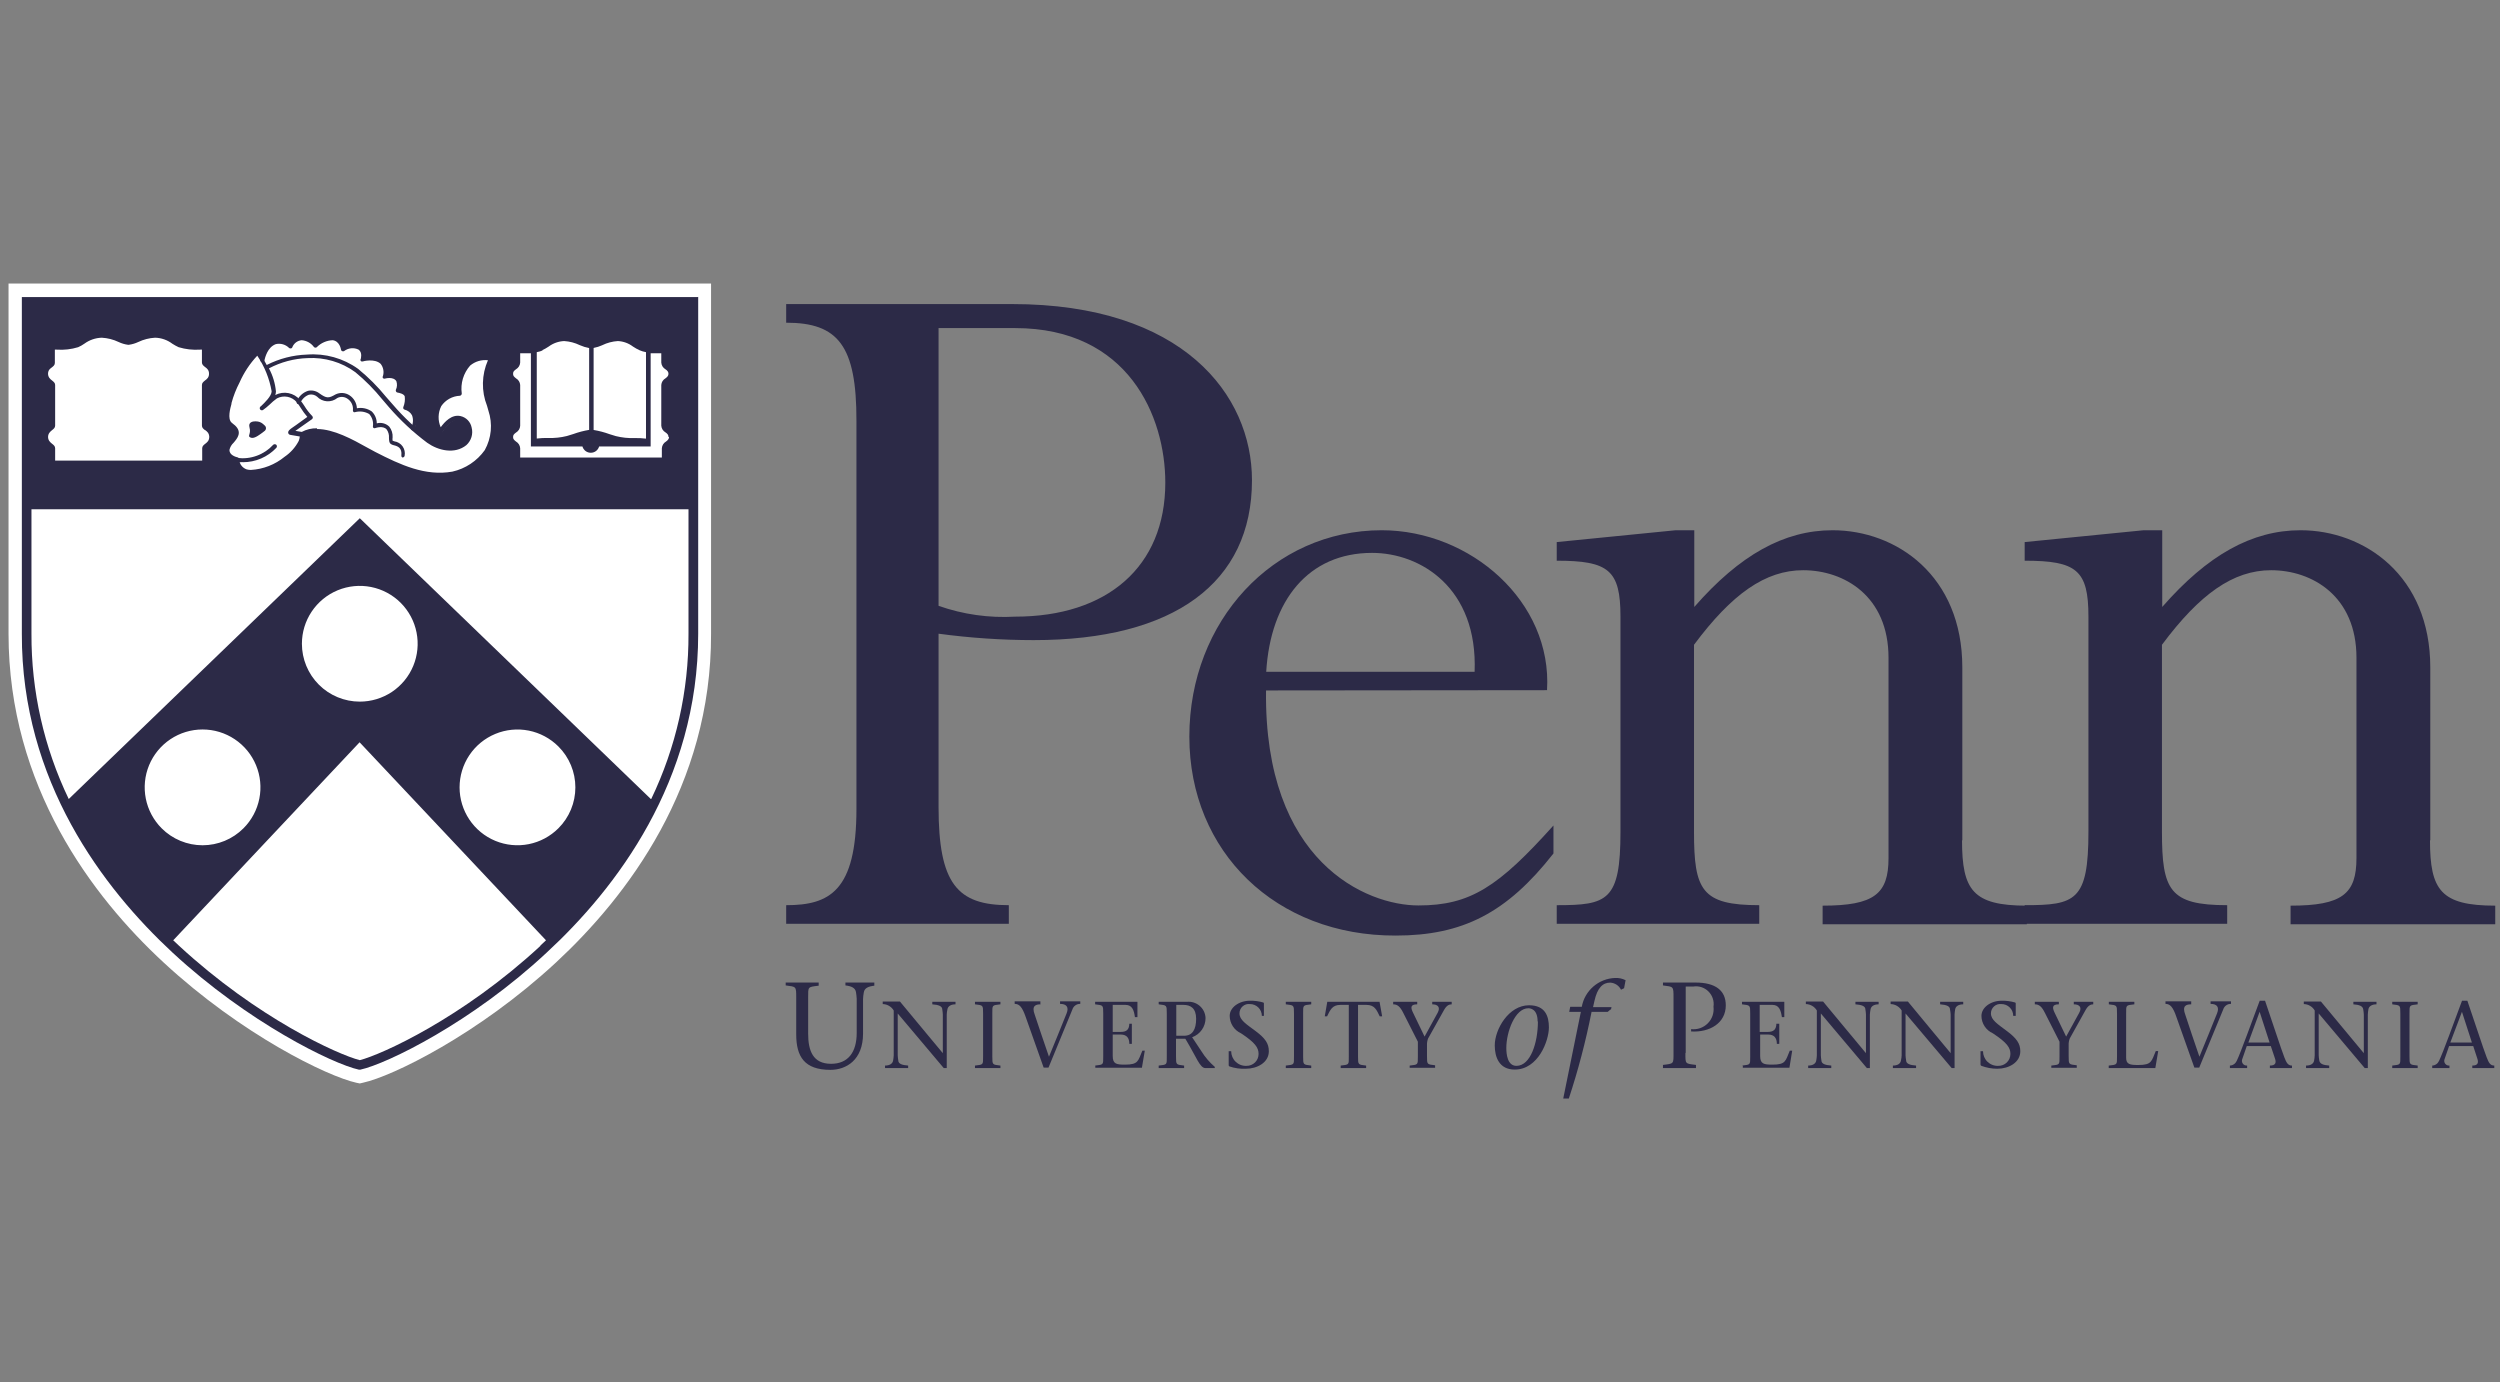 <svg xmlns="http://www.w3.org/2000/svg" fill="none" viewBox="0 0 123 68" height="68" width="123">
<rect x="0" y="0" width="123" height="68" fill="#808080" stroke="none"/>
<path fill="#2C2A47" d="M10.159 21.503C10.162 21.544 10.151 21.584 10.127 21.617C10.096 21.658 10.059 21.694 10.017 21.723C9.958 21.757 9.909 21.805 9.873 21.862C9.837 21.92 9.815 21.985 9.81 22.053V22.512H2.841V22.053C2.832 21.989 2.809 21.928 2.773 21.875C2.738 21.822 2.69 21.778 2.634 21.746C2.591 21.718 2.554 21.682 2.524 21.64C2.499 21.608 2.486 21.567 2.488 21.526C2.486 21.483 2.499 21.441 2.524 21.407C2.552 21.36 2.59 21.319 2.634 21.287C2.693 21.253 2.742 21.205 2.778 21.148C2.814 21.09 2.836 21.025 2.841 20.957V18.94C2.836 18.872 2.814 18.808 2.778 18.751C2.742 18.694 2.693 18.647 2.634 18.614C2.592 18.585 2.555 18.549 2.524 18.509C2.499 18.474 2.486 18.432 2.488 18.389C2.486 18.347 2.499 18.305 2.524 18.27C2.554 18.23 2.592 18.195 2.634 18.169C2.693 18.135 2.742 18.087 2.778 18.03C2.814 17.972 2.836 17.907 2.841 17.839V17.381C3.02 17.381 3.198 17.381 3.363 17.381V21.966H5.922C5.946 22.056 5.999 22.136 6.072 22.193C6.146 22.25 6.237 22.281 6.33 22.281C6.423 22.281 6.514 22.25 6.588 22.193C6.662 22.136 6.715 22.056 6.738 21.966H9.279V17.381C9.444 17.381 9.618 17.381 9.801 17.381V17.839C9.806 17.907 9.828 17.972 9.864 18.03C9.9 18.087 9.949 18.135 10.008 18.169C10.05 18.197 10.087 18.231 10.118 18.27C10.142 18.305 10.153 18.347 10.15 18.389C10.153 18.432 10.142 18.474 10.118 18.509C10.085 18.548 10.049 18.584 10.008 18.614C9.949 18.647 9.9 18.694 9.864 18.751C9.828 18.808 9.806 18.872 9.801 18.94V20.943C9.806 21.011 9.828 21.076 9.864 21.134C9.9 21.192 9.949 21.239 10.008 21.273C10.05 21.301 10.087 21.335 10.118 21.374C10.142 21.409 10.153 21.451 10.15 21.494L10.159 21.503ZM3.914 17.234C4.029 17.183 4.14 17.121 4.244 17.05C4.464 16.884 4.729 16.789 5.005 16.78C5.271 16.797 5.531 16.866 5.771 16.982C5.918 17.046 6.072 17.094 6.229 17.124V21.15H6.206C5.938 21.194 5.674 21.263 5.418 21.356L5.11 21.452C4.811 21.526 4.502 21.559 4.193 21.549C4.005 21.545 3.816 21.555 3.629 21.581V17.326C3.735 17.308 3.838 17.277 3.937 17.234H3.914ZM6.876 16.982C7.117 16.865 7.379 16.797 7.646 16.78C7.921 16.792 8.186 16.886 8.407 17.05C8.512 17.121 8.622 17.183 8.737 17.234C8.836 17.277 8.939 17.308 9.045 17.326V21.581C8.858 21.557 8.669 21.548 8.481 21.553C8.172 21.563 7.863 21.531 7.564 21.457L7.256 21.361C7 21.268 6.736 21.198 6.468 21.154V17.119C6.615 17.09 6.758 17.044 6.894 16.982H6.876ZM10.141 21.108C10.063 21.044 10.017 21.003 10.017 20.939V18.94C10.017 18.875 10.063 18.839 10.141 18.774C10.201 18.734 10.254 18.683 10.296 18.623C10.337 18.553 10.358 18.474 10.358 18.394C10.358 18.313 10.337 18.234 10.296 18.165C10.254 18.105 10.201 18.054 10.141 18.013C10.063 17.954 10.017 17.912 10.017 17.848V17.16H9.856C9.51 17.183 9.162 17.145 8.829 17.046C8.726 16.996 8.626 16.94 8.531 16.876C8.274 16.686 7.965 16.579 7.646 16.569C7.349 16.586 7.058 16.659 6.789 16.785C6.644 16.854 6.489 16.899 6.33 16.917H6.28C6.121 16.899 5.966 16.854 5.821 16.785C5.566 16.655 5.29 16.574 5.005 16.546C4.686 16.556 4.377 16.663 4.12 16.853C4.025 16.917 3.925 16.973 3.822 17.023C3.49 17.129 3.143 17.176 2.795 17.16H2.634V17.834C2.634 17.899 2.589 17.94 2.506 18C2.448 18.042 2.397 18.093 2.355 18.151C2.305 18.22 2.28 18.304 2.286 18.389C2.281 18.473 2.305 18.555 2.355 18.623C2.397 18.681 2.448 18.732 2.506 18.774C2.589 18.839 2.634 18.875 2.634 18.94V20.943C2.634 21.008 2.589 21.049 2.506 21.113C2.449 21.155 2.398 21.204 2.355 21.26C2.305 21.329 2.281 21.413 2.286 21.498C2.281 21.582 2.305 21.664 2.355 21.732C2.397 21.79 2.448 21.841 2.506 21.883C2.589 21.948 2.634 21.984 2.634 22.053V22.732H10.021V22.053C10.021 21.984 10.067 21.948 10.145 21.883C10.206 21.843 10.259 21.791 10.301 21.732C10.347 21.663 10.37 21.581 10.37 21.498C10.369 21.414 10.345 21.331 10.301 21.26C10.257 21.203 10.205 21.153 10.145 21.113L10.141 21.108Z"></path>
<path fill="white" d="M34.984 13.951H0.42V31.178C0.42 38.679 4.547 44.113 8.045 47.35C11.883 50.908 16.116 52.958 17.528 53.27L17.702 53.306L17.876 53.265C19.288 52.958 23.521 50.908 27.359 47.35C30.848 44.113 35.007 38.679 34.984 31.178V13.951Z"></path>
<path fill="#2C2A47" d="M32.857 21.163C32.909 21.202 32.956 21.248 32.994 21.301C33.033 21.36 33.053 21.428 33.053 21.498C33.053 21.568 33.033 21.637 32.994 21.695C32.956 21.748 32.909 21.794 32.857 21.833C32.779 21.892 32.705 21.952 32.705 22.053V22.663H25.456V22.053C25.456 21.952 25.383 21.892 25.305 21.833C25.251 21.794 25.203 21.748 25.163 21.695C25.126 21.633 25.109 21.561 25.112 21.489C25.116 21.416 25.139 21.346 25.181 21.287C25.221 21.235 25.269 21.188 25.323 21.15C25.401 21.09 25.474 21.03 25.474 20.93V18.94C25.474 18.839 25.401 18.784 25.323 18.72C25.268 18.684 25.22 18.639 25.181 18.587C25.142 18.527 25.123 18.456 25.126 18.385C25.123 18.315 25.143 18.246 25.181 18.188C25.216 18.145 25.258 18.108 25.305 18.078C25.383 18.018 25.456 17.958 25.456 17.857V17.202H25.548C25.904 17.226 26.261 17.186 26.602 17.082C26.709 17.033 26.812 16.975 26.91 16.908C27.156 16.727 27.452 16.624 27.758 16.615C28.047 16.631 28.33 16.703 28.592 16.826C28.737 16.896 28.892 16.942 29.051 16.963H29.101C29.26 16.942 29.415 16.895 29.56 16.826C29.82 16.702 30.102 16.631 30.39 16.615C30.698 16.624 30.996 16.728 31.243 16.913C31.34 16.978 31.443 17.035 31.55 17.082C31.89 17.186 32.245 17.227 32.6 17.202H32.696V17.834C32.696 17.935 32.77 17.995 32.847 18.055C32.9 18.092 32.946 18.137 32.985 18.188C33.025 18.247 33.046 18.317 33.045 18.389C33.045 18.46 33.025 18.528 32.985 18.587C32.947 18.639 32.901 18.684 32.847 18.72C32.77 18.784 32.696 18.839 32.696 18.94V20.943C32.696 21.044 32.77 21.104 32.847 21.163H32.857ZM23.97 22.204C23.569 22.777 22.966 23.178 22.283 23.328C22.068 23.364 21.85 23.383 21.632 23.383C20.504 23.383 19.458 22.892 18.422 22.346L18.028 22.131C17.354 21.764 16.409 21.246 15.611 21.246C15.386 21.241 15.162 21.291 14.96 21.393H14.928V21.429C14.924 21.529 14.906 21.628 14.873 21.723C14.696 22.062 14.44 22.353 14.126 22.571C13.624 22.994 12.997 23.241 12.342 23.273C12.242 23.275 12.143 23.259 12.049 23.227C11.922 23.186 11.811 23.11 11.727 23.007C11.69 22.953 11.658 22.897 11.631 22.837C11.612 22.785 11.598 22.731 11.59 22.677V22.635H11.549C11.429 22.619 11.318 22.563 11.235 22.475C11.152 22.388 11.101 22.274 11.09 22.154C11.115 21.977 11.201 21.815 11.333 21.695C11.517 21.475 11.672 21.287 11.416 21.044L11.333 20.98C11.295 20.953 11.259 20.923 11.228 20.888C11.003 20.645 11.136 20.141 11.228 19.838V19.802C11.328 19.44 11.466 19.089 11.64 18.756C11.872 18.216 12.209 17.726 12.631 17.316H12.663C12.663 17.316 12.686 17.316 12.69 17.316L12.814 17.514L12.888 17.637L12.929 17.504C12.968 17.351 13.041 17.209 13.144 17.089C13.246 16.969 13.375 16.874 13.52 16.812C13.639 16.778 13.764 16.773 13.884 16.798C14.005 16.823 14.117 16.876 14.213 16.954L14.268 16.995L14.309 16.936C14.359 16.843 14.432 16.764 14.521 16.708C14.61 16.652 14.713 16.62 14.818 16.615C14.942 16.619 15.063 16.649 15.175 16.702C15.287 16.755 15.387 16.829 15.469 16.922L15.51 16.963L15.556 16.927C15.778 16.72 16.07 16.607 16.372 16.61C16.489 16.632 16.597 16.686 16.683 16.768C16.77 16.849 16.83 16.954 16.858 17.069V17.142L16.927 17.105C17.039 17.043 17.166 17.01 17.294 17.01C17.422 17.01 17.549 17.043 17.661 17.105C17.733 17.156 17.789 17.226 17.822 17.307C17.855 17.388 17.865 17.478 17.849 17.564V17.651H17.931C18.074 17.615 18.223 17.612 18.367 17.642C18.511 17.672 18.645 17.735 18.761 17.825C18.833 17.904 18.886 17.999 18.915 18.101C18.944 18.204 18.95 18.312 18.931 18.417V18.499H19.014C19.117 18.476 19.225 18.482 19.325 18.518C19.425 18.553 19.513 18.617 19.578 18.701C19.613 18.772 19.633 18.849 19.638 18.928C19.643 19.006 19.632 19.085 19.605 19.16V19.224H19.669C19.744 19.233 19.815 19.26 19.877 19.304C19.938 19.347 19.988 19.404 20.022 19.471C20.061 19.646 20.049 19.827 19.986 19.994V20.054L20.036 20.077C20.189 20.134 20.317 20.244 20.394 20.389C20.441 20.491 20.466 20.603 20.466 20.716C20.466 20.83 20.441 20.942 20.394 21.044V21.085L20.426 21.118C20.669 21.328 20.912 21.526 21.15 21.7C21.609 22.048 22.384 22.236 22.893 21.815C22.992 21.726 23.065 21.612 23.103 21.485C23.141 21.358 23.143 21.223 23.108 21.095C23.089 20.984 23.038 20.881 22.96 20.799C22.883 20.718 22.782 20.661 22.673 20.636C22.283 20.549 21.98 20.916 21.728 21.287C21.722 21.29 21.716 21.291 21.71 21.291C21.703 21.291 21.697 21.29 21.691 21.287C21.678 21.282 21.666 21.273 21.659 21.26C21.542 21.056 21.475 20.828 21.463 20.594C21.451 20.36 21.495 20.126 21.59 19.912C21.693 19.756 21.828 19.625 21.987 19.527C22.145 19.429 22.323 19.366 22.508 19.343H22.563V19.288C22.538 19.035 22.566 18.78 22.645 18.538C22.723 18.297 22.852 18.074 23.021 17.885C23.175 17.755 23.357 17.662 23.552 17.613C23.748 17.564 23.952 17.559 24.149 17.601C24.158 17.597 24.168 17.597 24.177 17.601C24.181 17.612 24.181 17.625 24.177 17.637C23.998 17.991 23.898 18.378 23.883 18.774C23.868 19.17 23.938 19.564 24.09 19.93C24.09 20.003 24.131 20.086 24.154 20.168C24.267 20.502 24.309 20.855 24.277 21.206C24.245 21.556 24.141 21.896 23.97 22.204ZM10.1 21.163C10.154 21.202 10.201 21.248 10.242 21.301C10.278 21.36 10.297 21.429 10.297 21.498C10.297 21.568 10.278 21.636 10.242 21.695C10.201 21.748 10.154 21.794 10.1 21.833C10.022 21.892 9.948 21.952 9.948 22.053V22.663H2.713V22.053C2.713 21.952 2.639 21.892 2.561 21.833C2.509 21.794 2.463 21.748 2.424 21.695C2.385 21.637 2.365 21.568 2.365 21.498C2.365 21.428 2.385 21.36 2.424 21.301C2.463 21.248 2.509 21.202 2.561 21.163C2.639 21.104 2.713 21.044 2.713 20.943V18.94C2.713 18.839 2.639 18.784 2.561 18.72C2.508 18.684 2.461 18.639 2.424 18.587C2.384 18.527 2.363 18.456 2.364 18.385C2.364 18.314 2.384 18.246 2.424 18.188C2.46 18.146 2.502 18.109 2.548 18.078C2.626 18.018 2.699 17.958 2.699 17.857V17.202H2.795C3.15 17.227 3.506 17.186 3.845 17.082C3.954 17.035 4.056 16.977 4.153 16.908C4.401 16.727 4.698 16.625 5.005 16.615C5.293 16.631 5.575 16.702 5.835 16.826C5.98 16.895 6.135 16.942 6.294 16.963H6.344C6.503 16.941 6.658 16.895 6.803 16.826C7.063 16.702 7.345 16.631 7.633 16.615C7.94 16.623 8.236 16.728 8.481 16.913C8.579 16.976 8.682 17.033 8.788 17.082C9.13 17.186 9.487 17.226 9.843 17.202H9.935V17.834C9.935 17.935 10.008 17.995 10.086 18.055C10.141 18.09 10.189 18.135 10.228 18.188C10.267 18.247 10.286 18.318 10.283 18.389C10.286 18.459 10.266 18.528 10.228 18.587C10.189 18.639 10.141 18.684 10.086 18.72C10.008 18.784 9.935 18.839 9.935 18.94V20.943C9.935 21.044 10.008 21.104 10.086 21.163H10.1ZM1.296 14.868C1.296 14.868 1.342 24.882 1.296 24.836H34.113V14.868H1.296Z"></path>
<path fill="#2C2A47" d="M12.598 20.732C12.72 20.731 12.839 20.774 12.933 20.852C12.967 20.878 12.999 20.907 13.029 20.939C13.047 20.955 13.061 20.975 13.071 20.997C13.081 21.019 13.086 21.043 13.086 21.067C13.086 21.091 13.081 21.115 13.071 21.137C13.061 21.159 13.047 21.179 13.029 21.195C12.947 21.264 12.855 21.328 12.795 21.37C12.662 21.461 12.433 21.627 12.277 21.498C12.195 21.429 12.355 21.319 12.277 21.04C12.199 20.76 12.433 20.728 12.598 20.728V20.732Z"></path>
<path fill="#2C2A47" d="M12.654 17.504C12.293 17.889 12 18.333 11.787 18.816C11.618 19.14 11.484 19.481 11.389 19.834V19.87C11.324 20.104 11.191 20.599 11.389 20.787C11.416 20.814 11.445 20.838 11.476 20.861C11.508 20.883 11.539 20.907 11.567 20.934C11.925 21.273 11.677 21.567 11.494 21.782C11.39 21.877 11.318 22.002 11.288 22.14C11.288 22.392 11.595 22.479 11.687 22.502C11.709 22.506 11.729 22.517 11.743 22.534C11.758 22.551 11.767 22.572 11.769 22.594C11.771 22.658 11.784 22.722 11.806 22.782C11.825 22.83 11.851 22.875 11.884 22.915C11.949 22.997 12.037 23.059 12.136 23.094C12.203 23.112 12.273 23.121 12.342 23.121C12.952 23.087 13.535 22.858 14.007 22.47C14.299 22.272 14.537 22.004 14.699 21.691C14.726 21.621 14.743 21.549 14.75 21.475L14.291 21.397C14.262 21.395 14.235 21.383 14.214 21.363C14.193 21.343 14.18 21.316 14.176 21.287C14.176 21.191 14.245 21.136 14.41 21.021L14.562 20.916C14.805 20.737 15.02 20.59 15.121 20.512C14.998 20.368 14.886 20.215 14.786 20.054C14.731 19.963 14.67 19.875 14.603 19.792C14.486 19.654 14.326 19.559 14.149 19.524C13.971 19.489 13.787 19.515 13.626 19.6C13.495 19.693 13.373 19.798 13.259 19.912C13.159 20.006 13.051 20.093 12.938 20.173C12.917 20.186 12.891 20.191 12.866 20.186C12.842 20.182 12.819 20.169 12.803 20.15C12.787 20.13 12.778 20.106 12.779 20.081C12.779 20.055 12.789 20.031 12.805 20.012L12.86 19.966C13.012 19.82 13.365 19.485 13.365 19.251C13.255 18.622 13.013 18.024 12.654 17.495V17.504ZM15.598 21.108C16.414 21.108 17.345 21.617 18.074 22.025L18.464 22.236C19.711 22.878 20.935 23.438 22.256 23.204C22.9 23.06 23.469 22.683 23.851 22.145C24.014 21.851 24.114 21.527 24.145 21.194C24.175 20.86 24.136 20.523 24.03 20.205L23.962 19.966C23.82 19.608 23.752 19.226 23.76 18.841C23.768 18.456 23.852 18.076 24.007 17.724C23.851 17.706 23.693 17.719 23.542 17.764C23.392 17.809 23.252 17.885 23.131 17.986C22.967 18.172 22.846 18.391 22.774 18.628C22.703 18.866 22.684 19.116 22.719 19.361C22.719 19.388 22.71 19.413 22.693 19.433C22.677 19.453 22.653 19.467 22.627 19.471C22.445 19.479 22.268 19.529 22.108 19.617C21.949 19.706 21.813 19.83 21.71 19.98C21.629 20.141 21.585 20.318 21.58 20.498C21.575 20.678 21.61 20.856 21.683 21.021C21.884 20.746 22.224 20.375 22.659 20.471C22.795 20.502 22.919 20.572 23.016 20.672C23.113 20.772 23.178 20.898 23.205 21.035C23.245 21.189 23.242 21.352 23.196 21.505C23.149 21.658 23.062 21.795 22.944 21.901C22.375 22.36 21.568 22.172 21.022 21.787C20.335 21.273 19.705 20.688 19.142 20.04C19.032 19.912 18.918 19.783 18.812 19.655C18.415 19.164 17.97 18.713 17.482 18.311C16.802 17.815 15.971 17.571 15.13 17.619C14.467 17.641 13.818 17.814 13.232 18.123C13.422 18.475 13.539 18.862 13.576 19.26C13.574 19.32 13.563 19.378 13.544 19.435C13.744 19.331 13.974 19.298 14.196 19.342C14.418 19.386 14.618 19.505 14.763 19.678C14.838 19.768 14.907 19.863 14.97 19.962C15.08 20.145 15.21 20.314 15.359 20.466C15.38 20.489 15.392 20.518 15.392 20.549C15.39 20.564 15.385 20.579 15.377 20.593C15.369 20.607 15.359 20.618 15.346 20.627C15.346 20.627 15.075 20.819 14.694 21.085L14.539 21.195H14.511L14.846 21.25C15.077 21.127 15.336 21.065 15.598 21.072V21.108ZM21.632 23.456C20.5 23.456 19.44 22.965 18.372 22.41L17.973 22.204C17.111 21.746 15.813 21.021 14.97 21.466C14.963 21.572 14.941 21.677 14.905 21.778C14.727 22.133 14.462 22.437 14.135 22.663C13.625 23.074 12.997 23.311 12.342 23.337C12.235 23.339 12.128 23.323 12.026 23.291C11.889 23.243 11.768 23.157 11.677 23.043C11.634 22.987 11.599 22.925 11.572 22.86C11.55 22.804 11.535 22.745 11.526 22.686C11.396 22.662 11.278 22.595 11.19 22.496C11.102 22.397 11.049 22.272 11.04 22.14C11.064 21.951 11.155 21.777 11.297 21.649C11.499 21.406 11.59 21.282 11.384 21.085L11.311 21.026C11.269 20.998 11.231 20.965 11.196 20.93C10.944 20.659 11.081 20.132 11.168 19.815V19.783C11.267 19.415 11.405 19.058 11.581 18.719C11.82 18.173 12.163 17.677 12.59 17.261C12.616 17.25 12.646 17.25 12.672 17.261C12.702 17.266 12.728 17.283 12.746 17.307C12.746 17.33 12.938 17.601 13.122 17.958C13.738 17.643 14.416 17.468 15.107 17.445C16 17.376 16.888 17.624 17.615 18.146C18.12 18.556 18.581 19.017 18.991 19.522L19.321 19.898C19.868 20.536 20.483 21.112 21.155 21.617C21.614 21.957 22.338 22.135 22.82 21.736C22.909 21.655 22.974 21.551 23.008 21.436C23.042 21.32 23.044 21.197 23.012 21.081C22.994 20.983 22.948 20.892 22.88 20.82C22.811 20.748 22.724 20.697 22.627 20.673C22.279 20.599 21.99 20.948 21.751 21.301C21.741 21.316 21.726 21.328 21.709 21.336C21.692 21.344 21.674 21.348 21.655 21.347C21.636 21.344 21.619 21.337 21.603 21.326C21.588 21.314 21.576 21.3 21.568 21.282C21.451 21.067 21.388 20.827 21.383 20.582C21.379 20.337 21.433 20.095 21.54 19.875C21.65 19.711 21.793 19.572 21.961 19.469C22.129 19.365 22.317 19.299 22.512 19.274C22.48 19.013 22.505 18.748 22.584 18.497C22.663 18.247 22.795 18.016 22.971 17.821C23.133 17.686 23.324 17.589 23.529 17.537C23.733 17.486 23.947 17.481 24.154 17.523C24.175 17.517 24.198 17.519 24.218 17.528C24.238 17.538 24.254 17.553 24.264 17.573C24.271 17.587 24.274 17.603 24.274 17.619C24.274 17.635 24.271 17.65 24.264 17.665C24.089 18.009 23.99 18.387 23.974 18.773C23.959 19.16 24.026 19.545 24.172 19.902C24.172 19.98 24.218 20.058 24.237 20.141C24.354 20.486 24.397 20.852 24.362 21.215C24.328 21.578 24.216 21.929 24.035 22.245C23.623 22.835 23.004 23.248 22.302 23.401C22.083 23.438 21.863 23.456 21.641 23.456H21.632Z"></path>
<path fill="#2C2A47" d="M11.947 22.736C11.848 22.743 11.749 22.743 11.649 22.736C11.636 22.735 11.622 22.731 11.61 22.725C11.598 22.718 11.587 22.709 11.579 22.699C11.57 22.688 11.564 22.675 11.56 22.662C11.557 22.649 11.556 22.635 11.558 22.622C11.561 22.594 11.575 22.57 11.596 22.552C11.618 22.535 11.645 22.527 11.672 22.53C11.998 22.572 12.328 22.535 12.636 22.422C12.944 22.31 13.221 22.125 13.442 21.883C13.463 21.865 13.49 21.855 13.518 21.855C13.546 21.855 13.573 21.865 13.594 21.883C13.613 21.904 13.624 21.931 13.624 21.959C13.624 21.987 13.613 22.014 13.594 22.035C13.382 22.258 13.127 22.437 12.844 22.558C12.56 22.68 12.255 22.742 11.947 22.741V22.736Z"></path>
<path fill="#2C2A47" d="M20.316 21.172H20.275C20.253 21.161 20.235 21.141 20.226 21.118C20.217 21.094 20.216 21.068 20.225 21.044C20.277 20.951 20.308 20.848 20.316 20.742C20.324 20.636 20.308 20.529 20.27 20.43C20.232 20.361 20.18 20.302 20.118 20.255C20.055 20.207 19.984 20.173 19.908 20.155C19.882 20.146 19.859 20.128 19.844 20.104C19.835 20.079 19.835 20.051 19.844 20.026C19.912 19.859 19.936 19.678 19.913 19.499C19.867 19.375 19.633 19.325 19.56 19.315C19.545 19.313 19.53 19.307 19.518 19.299C19.505 19.29 19.495 19.279 19.487 19.266C19.479 19.253 19.474 19.238 19.472 19.223C19.471 19.208 19.472 19.192 19.477 19.178C19.541 19.044 19.549 18.891 19.5 18.752C19.344 18.508 18.941 18.628 18.936 18.628C18.919 18.633 18.901 18.633 18.884 18.628C18.867 18.623 18.852 18.614 18.84 18.6C18.83 18.586 18.825 18.569 18.825 18.552C18.825 18.535 18.83 18.518 18.84 18.504C18.871 18.402 18.878 18.295 18.858 18.19C18.839 18.085 18.795 17.987 18.73 17.903C18.432 17.619 17.845 17.779 17.845 17.784C17.828 17.789 17.81 17.789 17.793 17.785C17.776 17.78 17.76 17.77 17.749 17.756C17.739 17.742 17.734 17.725 17.734 17.708C17.734 17.691 17.739 17.674 17.749 17.66C17.749 17.66 17.845 17.344 17.643 17.202C17.529 17.146 17.401 17.123 17.275 17.136C17.148 17.149 17.028 17.197 16.928 17.275C16.913 17.283 16.896 17.287 16.88 17.287C16.863 17.287 16.846 17.283 16.831 17.275C16.816 17.269 16.802 17.258 16.792 17.244C16.783 17.23 16.777 17.214 16.776 17.197C16.776 17.197 16.721 16.784 16.368 16.738C16.075 16.749 15.796 16.87 15.589 17.078C15.58 17.088 15.568 17.096 15.556 17.1C15.543 17.105 15.529 17.107 15.515 17.105C15.501 17.105 15.487 17.102 15.475 17.095C15.462 17.089 15.451 17.08 15.442 17.069C15.372 16.974 15.282 16.895 15.178 16.838C15.074 16.781 14.96 16.747 14.841 16.738C14.741 16.748 14.644 16.785 14.563 16.845C14.482 16.906 14.42 16.988 14.383 17.082C14.379 17.098 14.37 17.112 14.357 17.122C14.345 17.133 14.33 17.14 14.314 17.142C14.298 17.146 14.281 17.147 14.265 17.143C14.249 17.139 14.235 17.131 14.223 17.119C14.139 17.035 14.035 16.974 13.921 16.941C13.807 16.908 13.687 16.905 13.571 16.931C13.159 17.082 13.044 17.587 13.003 17.752C12.996 17.776 12.981 17.797 12.959 17.809C12.938 17.822 12.912 17.826 12.888 17.821C12.876 17.819 12.863 17.814 12.853 17.807C12.842 17.8 12.833 17.79 12.826 17.78C12.819 17.769 12.815 17.757 12.813 17.744C12.811 17.731 12.811 17.718 12.815 17.706C12.843 17.501 12.921 17.306 13.041 17.138C13.162 16.971 13.322 16.835 13.507 16.743C13.635 16.704 13.771 16.698 13.902 16.724C14.033 16.751 14.156 16.809 14.259 16.894C14.317 16.792 14.399 16.706 14.498 16.644C14.597 16.581 14.711 16.544 14.828 16.537C14.966 16.539 15.102 16.571 15.227 16.63C15.352 16.689 15.463 16.775 15.552 16.881C15.787 16.663 16.098 16.544 16.419 16.55C16.541 16.578 16.653 16.639 16.743 16.726C16.833 16.814 16.897 16.924 16.928 17.046C17.048 16.976 17.185 16.939 17.324 16.939C17.464 16.939 17.601 16.976 17.721 17.046C17.803 17.101 17.867 17.179 17.906 17.27C17.945 17.361 17.957 17.462 17.941 17.559C18.093 17.52 18.253 17.517 18.407 17.551C18.56 17.584 18.704 17.653 18.826 17.752C18.905 17.838 18.962 17.941 18.995 18.053C19.028 18.165 19.034 18.283 19.014 18.398C19.13 18.373 19.251 18.381 19.363 18.423C19.474 18.464 19.571 18.537 19.642 18.632C19.683 18.708 19.708 18.792 19.714 18.878C19.72 18.964 19.708 19.051 19.679 19.132C19.764 19.145 19.844 19.179 19.913 19.229C19.982 19.279 20.039 19.345 20.078 19.421C20.117 19.61 20.105 19.807 20.041 19.989C20.207 20.053 20.345 20.173 20.431 20.329C20.483 20.454 20.506 20.59 20.498 20.726C20.491 20.861 20.454 20.993 20.39 21.113C20.383 21.13 20.37 21.145 20.355 21.156C20.34 21.166 20.321 21.172 20.303 21.172H20.316Z"></path>
<path fill="#2C2A47" d="M19.83 22.516C19.817 22.515 19.805 22.512 19.794 22.506C19.783 22.5 19.773 22.491 19.765 22.481C19.758 22.471 19.752 22.46 19.749 22.448C19.746 22.436 19.745 22.423 19.747 22.411C19.788 22.035 19.573 21.952 19.376 21.906C19.331 21.896 19.287 21.879 19.247 21.856C19.142 21.796 19.142 21.673 19.137 21.544C19.15 21.396 19.109 21.248 19.023 21.127C18.839 20.925 18.482 21.058 18.477 21.058C18.462 21.066 18.445 21.07 18.429 21.07C18.412 21.07 18.396 21.066 18.381 21.058C18.367 21.047 18.357 21.033 18.352 21.017C18.346 21.001 18.345 20.983 18.349 20.966C18.363 20.86 18.355 20.751 18.323 20.648C18.291 20.545 18.237 20.45 18.165 20.37C17.959 20.25 17.713 20.216 17.482 20.274C17.469 20.28 17.455 20.284 17.441 20.284C17.426 20.284 17.412 20.28 17.399 20.274C17.387 20.264 17.378 20.251 17.371 20.237C17.365 20.223 17.362 20.207 17.363 20.192C17.376 20.081 17.358 19.968 17.311 19.867C17.264 19.766 17.19 19.68 17.097 19.618C17.025 19.567 16.94 19.536 16.852 19.53C16.764 19.523 16.676 19.541 16.597 19.582C16.452 19.698 16.269 19.756 16.084 19.743C15.898 19.73 15.725 19.648 15.597 19.513C15.543 19.468 15.478 19.436 15.409 19.42C15.339 19.404 15.268 19.404 15.198 19.421C15.104 19.456 15.017 19.51 14.944 19.581C14.872 19.651 14.815 19.736 14.777 19.829C14.765 19.853 14.744 19.871 14.719 19.879C14.695 19.888 14.667 19.886 14.644 19.875C14.621 19.863 14.604 19.844 14.596 19.82C14.587 19.796 14.588 19.77 14.598 19.747C14.648 19.626 14.723 19.517 14.819 19.427C14.915 19.338 15.028 19.27 15.153 19.229C15.249 19.207 15.349 19.207 15.446 19.228C15.543 19.25 15.634 19.292 15.712 19.352C16.07 19.609 16.171 19.6 16.505 19.407C16.615 19.353 16.738 19.328 16.86 19.336C16.982 19.344 17.101 19.384 17.202 19.453C17.307 19.523 17.394 19.617 17.456 19.727C17.518 19.837 17.554 19.96 17.56 20.086C17.686 20.063 17.815 20.065 17.94 20.091C18.065 20.118 18.184 20.169 18.289 20.242C18.368 20.318 18.43 20.409 18.473 20.51C18.516 20.611 18.537 20.719 18.537 20.829C18.644 20.8 18.757 20.8 18.865 20.828C18.973 20.856 19.071 20.912 19.151 20.989C19.271 21.141 19.331 21.333 19.316 21.526C19.307 21.577 19.307 21.63 19.316 21.682L19.403 21.714C19.484 21.725 19.561 21.753 19.631 21.796C19.701 21.838 19.761 21.894 19.808 21.961C19.855 22.027 19.888 22.103 19.905 22.182C19.923 22.262 19.923 22.345 19.908 22.424C19.903 22.447 19.892 22.468 19.874 22.483C19.857 22.498 19.834 22.506 19.811 22.507L19.83 22.516Z"></path>
<path fill="#2C2A47" d="M32.916 21.503C32.917 21.544 32.904 21.585 32.879 21.617C32.849 21.659 32.812 21.695 32.769 21.723C32.71 21.757 32.661 21.805 32.625 21.862C32.589 21.92 32.568 21.985 32.563 22.053V22.512H25.593V22.053C25.588 21.985 25.567 21.92 25.531 21.862C25.495 21.805 25.445 21.757 25.387 21.723C25.345 21.694 25.307 21.658 25.276 21.617C25.252 21.584 25.241 21.544 25.244 21.503C25.241 21.46 25.253 21.419 25.276 21.384C25.308 21.344 25.345 21.31 25.387 21.283C25.445 21.248 25.495 21.201 25.531 21.143C25.567 21.086 25.588 21.02 25.593 20.953V18.94C25.588 18.872 25.567 18.808 25.531 18.751C25.495 18.694 25.445 18.647 25.387 18.614C25.346 18.584 25.309 18.548 25.276 18.509C25.252 18.474 25.241 18.432 25.244 18.389C25.241 18.347 25.253 18.305 25.276 18.27C25.308 18.231 25.345 18.197 25.387 18.169C25.445 18.135 25.495 18.087 25.531 18.03C25.567 17.972 25.588 17.907 25.593 17.839V17.381C25.776 17.381 25.951 17.381 26.12 17.381V21.966H28.656C28.681 22.055 28.735 22.134 28.809 22.19C28.883 22.246 28.973 22.276 29.066 22.276C29.159 22.276 29.25 22.246 29.324 22.19C29.398 22.134 29.451 22.055 29.477 21.966H32.012V17.381C32.177 17.381 32.356 17.381 32.535 17.381V17.839C32.54 17.907 32.561 17.972 32.597 18.03C32.633 18.087 32.683 18.135 32.741 18.169C32.784 18.195 32.822 18.23 32.852 18.27C32.877 18.305 32.889 18.347 32.888 18.389C32.89 18.432 32.877 18.474 32.852 18.509C32.821 18.549 32.783 18.585 32.741 18.614C32.683 18.647 32.633 18.694 32.597 18.751C32.561 18.808 32.54 18.872 32.535 18.94V20.943C32.54 21.011 32.561 21.076 32.597 21.134C32.633 21.192 32.683 21.239 32.741 21.273C32.784 21.3 32.822 21.334 32.852 21.374C32.877 21.409 32.889 21.451 32.888 21.494L32.916 21.503ZM26.666 17.234C26.781 17.183 26.892 17.121 26.996 17.05C27.217 16.886 27.482 16.792 27.757 16.78C28.025 16.797 28.286 16.865 28.527 16.982C28.674 17.047 28.828 17.095 28.986 17.124V21.15C28.719 21.195 28.456 21.264 28.202 21.356L27.89 21.452C27.59 21.527 27.282 21.559 26.973 21.549C26.785 21.544 26.596 21.553 26.409 21.576V17.326C26.515 17.308 26.618 17.277 26.716 17.234H26.666ZM29.633 16.982C29.872 16.866 30.132 16.797 30.398 16.78C30.668 16.793 30.927 16.887 31.141 17.05C31.246 17.12 31.357 17.182 31.471 17.234C31.571 17.277 31.676 17.307 31.783 17.326V21.581C31.596 21.557 31.407 21.548 31.219 21.553C30.91 21.564 30.602 21.531 30.302 21.457L29.99 21.361C29.736 21.268 29.473 21.199 29.206 21.154V17.119C29.355 17.09 29.499 17.044 29.637 16.982H29.633ZM32.897 21.108C32.815 21.044 32.769 21.003 32.769 20.939V18.94C32.769 18.875 32.815 18.839 32.897 18.774C32.956 18.732 33.007 18.681 33.049 18.623C33.098 18.555 33.122 18.473 33.117 18.389C33.123 18.304 33.099 18.22 33.049 18.151C33.007 18.093 32.956 18.042 32.897 18C32.815 17.94 32.769 17.899 32.769 17.834V17.16H32.608C32.267 17.174 31.925 17.127 31.6 17.023C31.497 16.973 31.397 16.917 31.302 16.853C31.045 16.664 30.736 16.556 30.417 16.546C30.121 16.562 29.831 16.635 29.564 16.762C29.419 16.831 29.265 16.876 29.105 16.895H29.055C28.896 16.876 28.741 16.831 28.596 16.762C28.327 16.636 28.036 16.563 27.739 16.546C27.42 16.556 27.111 16.664 26.854 16.853C26.759 16.917 26.659 16.973 26.556 17.023C26.23 17.127 25.889 17.174 25.547 17.16H25.387V17.834C25.387 17.899 25.341 17.94 25.263 18C25.202 18.04 25.149 18.091 25.107 18.151C25.067 18.221 25.045 18.3 25.045 18.38C25.045 18.461 25.067 18.54 25.107 18.609C25.149 18.669 25.202 18.72 25.263 18.761C25.341 18.825 25.387 18.862 25.387 18.926V20.93C25.387 20.994 25.341 21.035 25.263 21.099C25.203 21.14 25.151 21.189 25.107 21.246C25.062 21.318 25.039 21.4 25.038 21.484C25.038 21.567 25.061 21.649 25.107 21.718C25.149 21.778 25.202 21.829 25.263 21.87C25.341 21.934 25.387 21.971 25.387 22.039V22.718H32.773V22.053C32.773 21.984 32.819 21.948 32.902 21.883C32.96 21.841 33.011 21.79 33.053 21.732C33.102 21.664 33.127 21.582 33.122 21.498C33.127 21.413 33.103 21.329 33.053 21.26C33.01 21.204 32.959 21.155 32.902 21.113L32.897 21.108Z"></path>
<path fill="#2C2A47" d="M46.177 29.807C47.384 30.232 48.663 30.412 49.941 30.339C54.462 30.339 57.333 27.895 57.333 23.745C57.333 20.503 55.526 16.142 49.941 16.142H46.177V29.807ZM46.177 39.697C46.177 43.476 47.094 44.535 49.634 44.535V45.452H38.68V44.535C40.807 44.535 42.137 43.847 42.137 39.803V20.714C42.146 16.995 41.229 15.877 38.68 15.877V14.96H49.794C58.195 14.96 61.597 19.426 61.597 23.626C61.597 28.67 57.768 31.494 50.858 31.494C49.292 31.493 47.728 31.387 46.177 31.178V39.697Z"></path>
<path fill="#2C2A47" d="M72.551 33.053C72.712 28.926 69.892 27.202 67.507 27.202C64.371 27.202 62.509 29.541 62.298 33.053H72.551ZM62.289 33.97C62.184 42.425 67.232 44.548 69.786 44.548C72.34 44.548 73.721 43.631 76.43 40.614V41.99C74.138 44.915 71.964 46.03 68.668 46.03C62.78 46.048 58.516 41.921 58.516 36.24C58.516 30.559 62.642 26.088 67.98 26.088C72.34 26.088 76.38 29.596 76.114 33.956L62.289 33.97Z"></path>
<path fill="#2C2A47" d="M96.532 41.348C96.532 43.792 97.064 44.558 99.719 44.558V45.475H89.673V44.558C92.222 44.558 92.915 43.975 92.915 42.219V32.361C92.915 29.33 90.737 28.055 88.714 28.055C86.853 28.055 85.207 29.224 83.345 31.723V40.922C83.345 43.792 83.716 44.535 86.555 44.535V45.452H76.591V44.535C79.09 44.535 79.727 44.324 79.727 40.922V30.339C79.727 28.046 79.145 27.587 76.591 27.587V26.67L82.442 26.088H83.359V29.862C85.592 27.308 87.77 26.088 90.163 26.088C93.3 26.088 96.546 28.321 96.546 32.838V41.348H96.532Z"></path>
<path fill="#2C2A47" d="M119.556 41.348C119.556 43.792 120.088 44.558 122.766 44.558V45.475H112.696V44.558C115.246 44.558 115.938 43.975 115.938 42.219V32.361C115.938 29.33 113.76 28.055 111.738 28.055C109.876 28.055 108.23 29.224 106.368 31.723V40.922C106.368 43.792 106.74 44.535 109.578 44.535V45.452H99.614V44.535C102.113 44.535 102.751 44.324 102.751 40.922V30.339C102.751 28.046 102.168 27.587 99.614 27.587V26.67L105.465 26.088H106.382V29.862C108.615 27.308 110.793 26.088 113.187 26.088C116.323 26.088 119.57 28.321 119.57 32.838V41.348H119.556Z"></path>
<path fill="#2C2A47" d="M39.761 50.849C39.761 51.692 39.991 52.339 40.889 52.339C41.715 52.339 42.15 51.784 42.15 50.817V49.143C42.144 49.032 42.132 48.922 42.114 48.813C42.081 48.597 41.875 48.515 41.595 48.483V48.341H43.017V48.496C42.728 48.529 42.531 48.611 42.499 48.827C42.478 48.936 42.466 49.046 42.462 49.157V50.853C42.462 52.151 41.637 52.637 40.857 52.637C39.573 52.637 39.174 51.981 39.174 50.89V49.079C39.174 48.519 39.174 48.551 38.656 48.483V48.341H40.279V48.496C39.734 48.565 39.761 48.533 39.761 49.093V50.862V50.849Z"></path>
<path fill="#2C2A47" d="M46.433 52.55L44.168 49.863V51.922C44.171 52.005 44.181 52.087 44.195 52.169C44.195 52.339 44.374 52.403 44.681 52.426V52.55H43.544V52.426C43.764 52.426 43.92 52.339 43.943 52.169C43.958 52.087 43.967 52.005 43.971 51.922V49.716C43.915 49.622 43.836 49.543 43.741 49.488C43.647 49.433 43.539 49.402 43.43 49.4V49.276H44.278C44.97 50.12 45.695 50.977 46.387 51.816V49.918C46.384 49.833 46.374 49.749 46.36 49.666C46.36 49.501 46.176 49.436 45.869 49.413V49.29H47.011V49.413C46.791 49.413 46.635 49.501 46.612 49.666C46.593 49.748 46.583 49.833 46.58 49.918V52.55H46.433Z"></path>
<path fill="#2C2A47" d="M48.822 51.968C48.822 52.398 48.822 52.376 49.221 52.426V52.55H47.969V52.426C48.386 52.376 48.368 52.398 48.368 51.968V49.872C48.368 49.441 48.368 49.464 47.969 49.413V49.29H49.221V49.413C48.803 49.464 48.822 49.441 48.822 49.872V51.968Z"></path>
<path fill="#2C2A47" d="M51.201 49.413C50.949 49.413 50.743 49.487 50.912 49.932C51.096 50.482 51.371 51.307 51.609 51.99C51.907 51.28 52.192 50.56 52.48 49.849C52.595 49.556 52.48 49.391 52.155 49.391V49.267H53.15V49.391C53.063 49.388 52.978 49.414 52.908 49.464C52.837 49.515 52.785 49.587 52.76 49.67C52.37 50.624 51.976 51.573 51.586 52.527H51.348C51.064 51.72 50.747 50.821 50.463 50.032C50.289 49.533 50.147 49.391 49.922 49.391V49.267H51.187V49.391L51.201 49.413Z"></path>
<path fill="#2C2A47" d="M53.88 52.426C54.297 52.376 54.279 52.398 54.279 51.968V49.872C54.279 49.441 54.279 49.464 53.88 49.413V49.29H55.962V50.042H55.838C55.792 49.698 55.7 49.441 55.379 49.441H54.746V50.771H55.136C55.43 50.771 55.553 50.656 55.563 50.367H55.687V51.358H55.563C55.563 51.083 55.448 50.899 55.136 50.899H54.746V51.954C54.746 52.348 54.925 52.38 55.347 52.38C56.021 52.38 55.989 52.192 56.205 51.692H56.324L56.182 52.532H53.889V52.408L53.88 52.426Z"></path>
<path fill="#2C2A47" d="M57.873 50.959H58.259C58.667 50.959 58.85 50.651 58.85 50.124C58.85 49.597 58.57 49.441 58.231 49.441H57.873V50.959ZM57.021 49.29H58.396C58.509 49.278 58.623 49.29 58.731 49.324C58.84 49.359 58.94 49.415 59.026 49.489C59.111 49.563 59.181 49.654 59.231 49.756C59.28 49.858 59.308 49.97 59.313 50.083C59.315 50.29 59.253 50.493 59.134 50.663C59.016 50.833 58.848 50.962 58.653 51.032L59.111 51.724C59.29 52.012 59.511 52.27 59.767 52.49V52.55H59.309C59.033 52.55 58.882 52.041 58.318 51.105H57.86V51.968C57.86 52.398 57.86 52.376 58.259 52.426V52.55H57.007V52.426C57.429 52.376 57.406 52.398 57.406 51.968V49.872C57.406 49.441 57.406 49.464 57.007 49.413V49.29H57.021Z"></path>
<path fill="#2C2A47" d="M62.083 49.982C62.083 49.905 62.068 49.829 62.038 49.758C62.009 49.687 61.965 49.623 61.911 49.569C61.856 49.514 61.791 49.472 61.72 49.443C61.649 49.414 61.573 49.399 61.496 49.4C61.431 49.392 61.366 49.398 61.304 49.417C61.242 49.437 61.184 49.469 61.136 49.513C61.087 49.556 61.048 49.609 61.022 49.669C60.995 49.729 60.982 49.793 60.983 49.858C60.983 50.184 61.308 50.381 61.776 50.729C62.243 51.078 62.427 51.335 62.427 51.72C62.427 52.275 61.858 52.582 61.299 52.582C61.024 52.596 60.748 52.557 60.487 52.467C60.475 52.461 60.465 52.451 60.458 52.439C60.452 52.426 60.449 52.412 60.451 52.398V51.72H60.574C60.574 51.817 60.594 51.913 60.632 52.002C60.67 52.091 60.725 52.172 60.795 52.239C60.865 52.306 60.947 52.359 61.038 52.393C61.128 52.428 61.225 52.444 61.322 52.44C61.4 52.442 61.478 52.428 61.551 52.399C61.623 52.37 61.69 52.328 61.746 52.273C61.802 52.218 61.846 52.153 61.877 52.081C61.907 52.009 61.922 51.931 61.922 51.853C61.922 51.55 61.762 51.303 61.06 50.84C60.895 50.765 60.754 50.645 60.655 50.493C60.556 50.341 60.503 50.163 60.501 49.982C60.501 49.565 60.96 49.235 61.501 49.235C61.721 49.231 61.94 49.261 62.152 49.322C62.162 49.325 62.171 49.332 62.177 49.341C62.183 49.35 62.185 49.361 62.184 49.372V49.982H62.083Z"></path>
<path fill="#2C2A47" d="M64.114 51.968C64.114 52.398 64.114 52.376 64.513 52.426V52.55H63.261V52.426C63.683 52.376 63.664 52.398 63.664 51.968V49.872C63.664 49.441 63.664 49.464 63.261 49.413V49.29H64.513V49.413C64.095 49.464 64.114 49.441 64.114 49.872V51.968Z"></path>
<path fill="#2C2A47" d="M66.815 51.968C66.815 52.398 66.815 52.376 67.214 52.426V52.55H65.962V52.426C66.384 52.376 66.361 52.398 66.361 51.968V49.441H65.944C65.54 49.441 65.444 49.698 65.292 50.005H65.178L65.302 49.29H67.874L68.002 50.005H67.883C67.732 49.698 67.64 49.441 67.232 49.441H66.815V51.968Z"></path>
<path fill="#2C2A47" d="M69.356 52.426C69.773 52.376 69.759 52.398 69.759 51.968V51.252L69.039 49.831C68.888 49.528 68.755 49.413 68.544 49.413V49.29H69.727V49.413C69.374 49.413 69.406 49.588 69.525 49.831L70.089 51L70.731 49.831C70.887 49.547 70.731 49.413 70.465 49.413V49.29H71.424V49.413C71.291 49.413 71.167 49.473 71.043 49.698L70.263 51.092C70.221 51.2 70.202 51.315 70.208 51.431V51.954C70.208 52.385 70.208 52.362 70.607 52.412V52.536H69.356V52.412V52.426Z"></path>
<path fill="#2C2A47" d="M75.651 50.257C75.651 49.629 75.275 49.606 75.193 49.606C74.537 49.606 74.111 50.775 74.111 51.559C74.111 51.871 74.166 52.44 74.61 52.44C75.298 52.44 75.665 51.307 75.665 50.257H75.651ZM73.542 51.436C73.542 50.642 74.225 49.459 75.229 49.459C76.032 49.459 76.206 50.005 76.206 50.546C76.206 51.211 75.679 52.623 74.523 52.623C73.753 52.623 73.542 52 73.542 51.436Z"></path>
<path fill="#2C2A47" d="M79.24 49.661L79.098 49.785H78.305C78.02 51.228 77.647 52.652 77.186 54.049H76.911L77.778 49.785H77.205L77.255 49.533H77.824C77.894 49.145 78.095 48.794 78.393 48.536C78.691 48.279 79.067 48.13 79.461 48.116C79.64 48.106 79.819 48.144 79.979 48.226L79.905 48.62L79.754 48.694C79.704 48.593 79.629 48.508 79.535 48.447C79.442 48.386 79.334 48.351 79.222 48.345C78.86 48.345 78.589 48.593 78.443 49.262L78.378 49.551H79.286L79.259 49.679L79.24 49.661Z"></path>
<path fill="#2C2A47" d="M82.923 51.793C82.923 52.357 82.896 52.325 83.442 52.394V52.55H81.818V52.394C82.359 52.325 82.337 52.357 82.337 51.793V49.079C82.337 48.519 82.337 48.551 81.818 48.483V48.341H83.414C84.414 48.341 84.909 48.739 84.909 49.464C84.909 50.331 84.125 50.803 83.203 50.748V50.633C83.352 50.651 83.504 50.635 83.646 50.585C83.787 50.536 83.916 50.455 84.022 50.349C84.129 50.242 84.209 50.113 84.258 49.971C84.306 49.829 84.322 49.677 84.304 49.528C84.324 49.393 84.312 49.254 84.269 49.124C84.226 48.994 84.153 48.876 84.055 48.779C83.958 48.682 83.839 48.61 83.709 48.568C83.578 48.526 83.439 48.516 83.304 48.538H82.937V51.812L82.923 51.793Z"></path>
<path fill="#2C2A47" d="M85.706 52.426C86.128 52.376 86.11 52.398 86.11 51.968V49.872C86.11 49.441 86.11 49.464 85.706 49.413V49.29H87.788V50.042H87.669C87.618 49.698 87.526 49.441 87.21 49.441H86.577V50.771H86.967C87.26 50.771 87.389 50.656 87.398 50.367H87.54V51.358H87.421C87.421 51.083 87.302 50.899 86.99 50.899H86.6V51.954C86.6 52.348 86.784 52.38 87.201 52.38C87.875 52.38 87.843 52.192 88.058 51.692H88.177L88.04 52.532H85.747V52.408L85.706 52.426Z"></path>
<path fill="#2C2A47" d="M91.851 52.55L89.586 49.863V51.922C89.589 52.005 89.598 52.087 89.613 52.169C89.613 52.339 89.792 52.403 90.099 52.426V52.55H88.962V52.426C89.182 52.426 89.338 52.339 89.361 52.169C89.376 52.087 89.385 52.005 89.389 51.922V49.716C89.333 49.622 89.254 49.543 89.159 49.488C89.064 49.433 88.957 49.402 88.848 49.4V49.276H89.696C90.388 50.12 91.113 50.977 91.805 51.816V49.918C91.802 49.833 91.792 49.749 91.778 49.666C91.778 49.501 91.594 49.436 91.287 49.413V49.29H92.429V49.413C92.209 49.413 92.053 49.501 92.03 49.666C92.013 49.749 92.003 49.833 91.998 49.918V52.55H91.851Z"></path>
<path fill="#2C2A47" d="M96.023 52.55C95.28 51.674 94.514 50.757 93.753 49.863V51.922C93.757 52.005 93.766 52.087 93.781 52.169C93.781 52.339 93.964 52.403 94.271 52.426V52.55H93.13V52.426C93.354 52.426 93.506 52.339 93.528 52.169C93.547 52.088 93.558 52.005 93.561 51.922V49.716C93.504 49.622 93.425 49.544 93.331 49.489C93.236 49.433 93.129 49.403 93.019 49.4V49.276H93.868C94.56 50.12 95.28 50.977 95.972 51.816V49.918C95.968 49.833 95.957 49.749 95.94 49.666C95.94 49.501 95.762 49.436 95.454 49.413V49.29H96.591V49.413C96.376 49.413 96.216 49.501 96.193 49.666C96.178 49.749 96.169 49.833 96.165 49.918V52.55H96.023Z"></path>
<path fill="#2C2A47" d="M99.05 49.982C99.051 49.905 99.036 49.829 99.007 49.757C98.977 49.686 98.934 49.621 98.879 49.567C98.825 49.513 98.76 49.47 98.688 49.441C98.617 49.413 98.54 49.398 98.463 49.4C98.399 49.393 98.334 49.399 98.272 49.419C98.211 49.439 98.154 49.471 98.106 49.515C98.058 49.558 98.019 49.611 97.993 49.67C97.967 49.73 97.954 49.794 97.954 49.858C97.954 50.184 98.28 50.381 98.743 50.73C99.206 51.078 99.399 51.335 99.399 51.72C99.399 52.275 98.83 52.582 98.271 52.582C97.998 52.583 97.727 52.533 97.473 52.435C97.462 52.427 97.453 52.417 97.448 52.405C97.442 52.393 97.44 52.38 97.441 52.366V51.72H97.564C97.564 51.817 97.584 51.913 97.622 52.002C97.66 52.091 97.715 52.172 97.785 52.239C97.855 52.306 97.937 52.359 98.028 52.393C98.118 52.428 98.215 52.444 98.312 52.44C98.39 52.442 98.468 52.428 98.541 52.399C98.614 52.37 98.68 52.328 98.736 52.273C98.792 52.218 98.836 52.153 98.867 52.081C98.897 52.009 98.912 51.931 98.912 51.853C98.912 51.55 98.752 51.303 98.05 50.84C97.884 50.766 97.742 50.646 97.642 50.494C97.542 50.342 97.488 50.164 97.487 49.982C97.487 49.565 97.945 49.235 98.486 49.235C98.708 49.231 98.929 49.261 99.142 49.322C99.152 49.325 99.161 49.332 99.167 49.341C99.173 49.35 99.175 49.361 99.174 49.372V49.982H99.05Z"></path>
<path fill="#2C2A47" d="M100.925 52.426C101.347 52.376 101.328 52.398 101.328 51.968V51.252L100.608 49.831C100.457 49.528 100.329 49.413 100.113 49.413V49.29H101.296V49.413C100.943 49.413 100.975 49.588 101.09 49.831L101.654 51L102.296 49.831C102.452 49.547 102.296 49.413 102.03 49.413V49.29H102.988V49.413C102.86 49.413 102.732 49.473 102.608 49.698L101.833 51.092C101.79 51.2 101.772 51.315 101.778 51.431V51.954C101.778 52.385 101.778 52.362 102.177 52.412V52.536H100.925V52.412V52.426Z"></path>
<path fill="#2C2A47" d="M103.754 52.426C104.175 52.376 104.157 52.398 104.157 51.968V49.872C104.157 49.441 104.157 49.464 103.754 49.413V49.29H105.01V49.413C104.588 49.464 104.606 49.441 104.606 49.872V52.041C104.606 52.366 104.79 52.398 105.203 52.398C105.877 52.398 105.849 52.211 106.065 51.711H106.184L106.042 52.55H103.749V52.426H103.754Z"></path>
<path fill="#2C2A47" d="M107.808 49.413C107.551 49.413 107.349 49.487 107.519 49.932C107.697 50.482 107.977 51.307 108.211 51.99C108.509 51.28 108.793 50.56 109.082 49.849C109.197 49.556 109.082 49.391 108.761 49.391V49.267H109.765V49.391C109.679 49.388 109.595 49.414 109.525 49.465C109.456 49.515 109.405 49.588 109.38 49.67C108.986 50.624 108.592 51.573 108.202 52.527H107.963C107.679 51.72 107.363 50.821 107.078 50.032C106.909 49.533 106.762 49.391 106.542 49.391V49.267H107.808V49.391V49.413Z"></path>
<path fill="#2C2A47" d="M111.664 51.294L111.174 49.78L110.619 51.294H111.664ZM110.541 51.468L110.325 52.091C110.307 52.129 110.299 52.17 110.303 52.212C110.306 52.253 110.32 52.293 110.344 52.327C110.368 52.361 110.4 52.389 110.438 52.406C110.476 52.423 110.518 52.43 110.559 52.426V52.55H109.711V52.426C109.783 52.423 109.852 52.4 109.911 52.359C109.97 52.319 110.017 52.262 110.046 52.197C110.247 51.784 110.788 50.262 111.178 49.235H111.44C111.756 50.152 112.228 51.605 112.389 52.018C112.49 52.279 112.563 52.426 112.765 52.426V52.55H111.678V52.426C111.971 52.426 111.999 52.275 111.926 52.069L111.724 51.468H110.541Z"></path>
<path fill="#2C2A47" d="M116.345 52.55L114.08 49.863V51.922C114.084 52.005 114.093 52.087 114.108 52.169C114.131 52.339 114.291 52.403 114.598 52.426V52.55H113.457V52.426C113.681 52.426 113.833 52.339 113.856 52.169C113.871 52.087 113.88 52.005 113.883 51.922V49.716C113.828 49.622 113.75 49.543 113.656 49.488C113.562 49.432 113.456 49.402 113.347 49.4V49.276H114.19C114.887 50.12 115.607 50.977 116.3 51.816V49.918C116.296 49.833 116.287 49.749 116.272 49.666C116.249 49.501 116.093 49.436 115.786 49.413V49.29H116.923V49.413C116.708 49.413 116.547 49.501 116.524 49.666C116.51 49.749 116.5 49.833 116.497 49.918V52.55H116.345Z"></path>
<path fill="#2C2A47" d="M118.547 51.968C118.547 52.398 118.547 52.376 118.95 52.426V52.55H117.698V52.426C118.116 52.376 118.097 52.398 118.097 51.968V49.872C118.097 49.441 118.097 49.464 117.698 49.413V49.29H118.95V49.413C118.533 49.464 118.547 49.441 118.547 49.872V51.968Z"></path>
<path fill="#2C2A47" d="M121.618 51.294L121.128 49.78L120.555 51.294H121.618ZM120.495 51.468L120.279 52.091C120.261 52.129 120.253 52.17 120.257 52.212C120.26 52.253 120.274 52.293 120.298 52.327C120.322 52.361 120.355 52.389 120.392 52.406C120.43 52.423 120.472 52.43 120.513 52.426V52.55H119.665V52.426C119.737 52.423 119.806 52.4 119.865 52.359C119.924 52.319 119.971 52.262 120 52.197C120.202 51.784 120.747 50.262 121.132 49.235H121.394C121.71 50.152 122.182 51.605 122.343 52.018C122.444 52.279 122.517 52.426 122.719 52.426V52.55H121.637V52.426C121.926 52.426 121.953 52.275 121.88 52.069L121.683 51.468H120.495Z"></path>
<path fill="#2C2A47" d="M32.022 39.312L17.702 25.497L3.382 39.312C2.163 36.776 1.536 33.996 1.548 31.182V25.056H33.874V31.182C33.885 33.996 33.258 36.776 32.04 39.312H32.022ZM27.473 40.752C27.075 41.15 26.567 41.422 26.015 41.532C25.463 41.642 24.89 41.585 24.37 41.37C23.849 41.154 23.404 40.789 23.091 40.321C22.779 39.853 22.611 39.302 22.611 38.739C22.611 38.176 22.779 37.625 23.091 37.157C23.404 36.688 23.849 36.324 24.37 36.108C24.89 35.892 25.463 35.836 26.015 35.946C26.567 36.056 27.075 36.328 27.473 36.726C27.738 36.99 27.948 37.304 28.091 37.649C28.235 37.995 28.308 38.365 28.308 38.739C28.308 39.113 28.235 39.483 28.091 39.829C27.948 40.174 27.738 40.488 27.473 40.752ZM14.854 31.673C14.854 31.11 15.021 30.559 15.334 30.091C15.647 29.623 16.092 29.258 16.612 29.042C17.132 28.827 17.705 28.77 18.257 28.88C18.809 28.99 19.317 29.261 19.715 29.659C20.113 30.058 20.385 30.565 20.494 31.117C20.604 31.67 20.548 32.242 20.332 32.763C20.117 33.283 19.752 33.728 19.284 34.041C18.815 34.353 18.265 34.52 17.702 34.52C16.947 34.52 16.222 34.22 15.688 33.686C15.154 33.152 14.854 32.428 14.854 31.673ZM26.597 46.529C22.755 50.092 18.761 51.89 17.702 52.16C16.633 51.89 12.658 50.092 8.806 46.529L8.522 46.263L17.692 36.52L26.863 46.263L26.579 46.529H26.597ZM7.953 40.752C7.555 40.354 7.284 39.846 7.174 39.294C7.064 38.742 7.12 38.169 7.335 37.648C7.551 37.128 7.916 36.683 8.384 36.37C8.852 36.057 9.403 35.89 9.966 35.89C10.53 35.89 11.08 36.057 11.548 36.37C12.017 36.683 12.382 37.128 12.597 37.648C12.813 38.169 12.869 38.742 12.759 39.294C12.649 39.846 12.378 40.354 11.979 40.752C11.715 41.017 11.401 41.227 11.056 41.37C10.71 41.513 10.34 41.587 9.966 41.587C9.592 41.587 9.222 41.513 8.877 41.37C8.531 41.227 8.217 41.017 7.953 40.752ZM33.865 15.074V24.593H1.538V15.069L33.865 15.074ZM34.323 14.616H1.075V31.182C1.052 38.445 5.097 43.718 8.49 46.869C12.19 50.298 16.358 52.343 17.66 52.628H17.725C19.036 52.343 23.227 50.298 26.895 46.869C30.307 43.718 34.351 38.445 34.351 31.182V14.606L34.323 14.616Z"></path>
</svg>